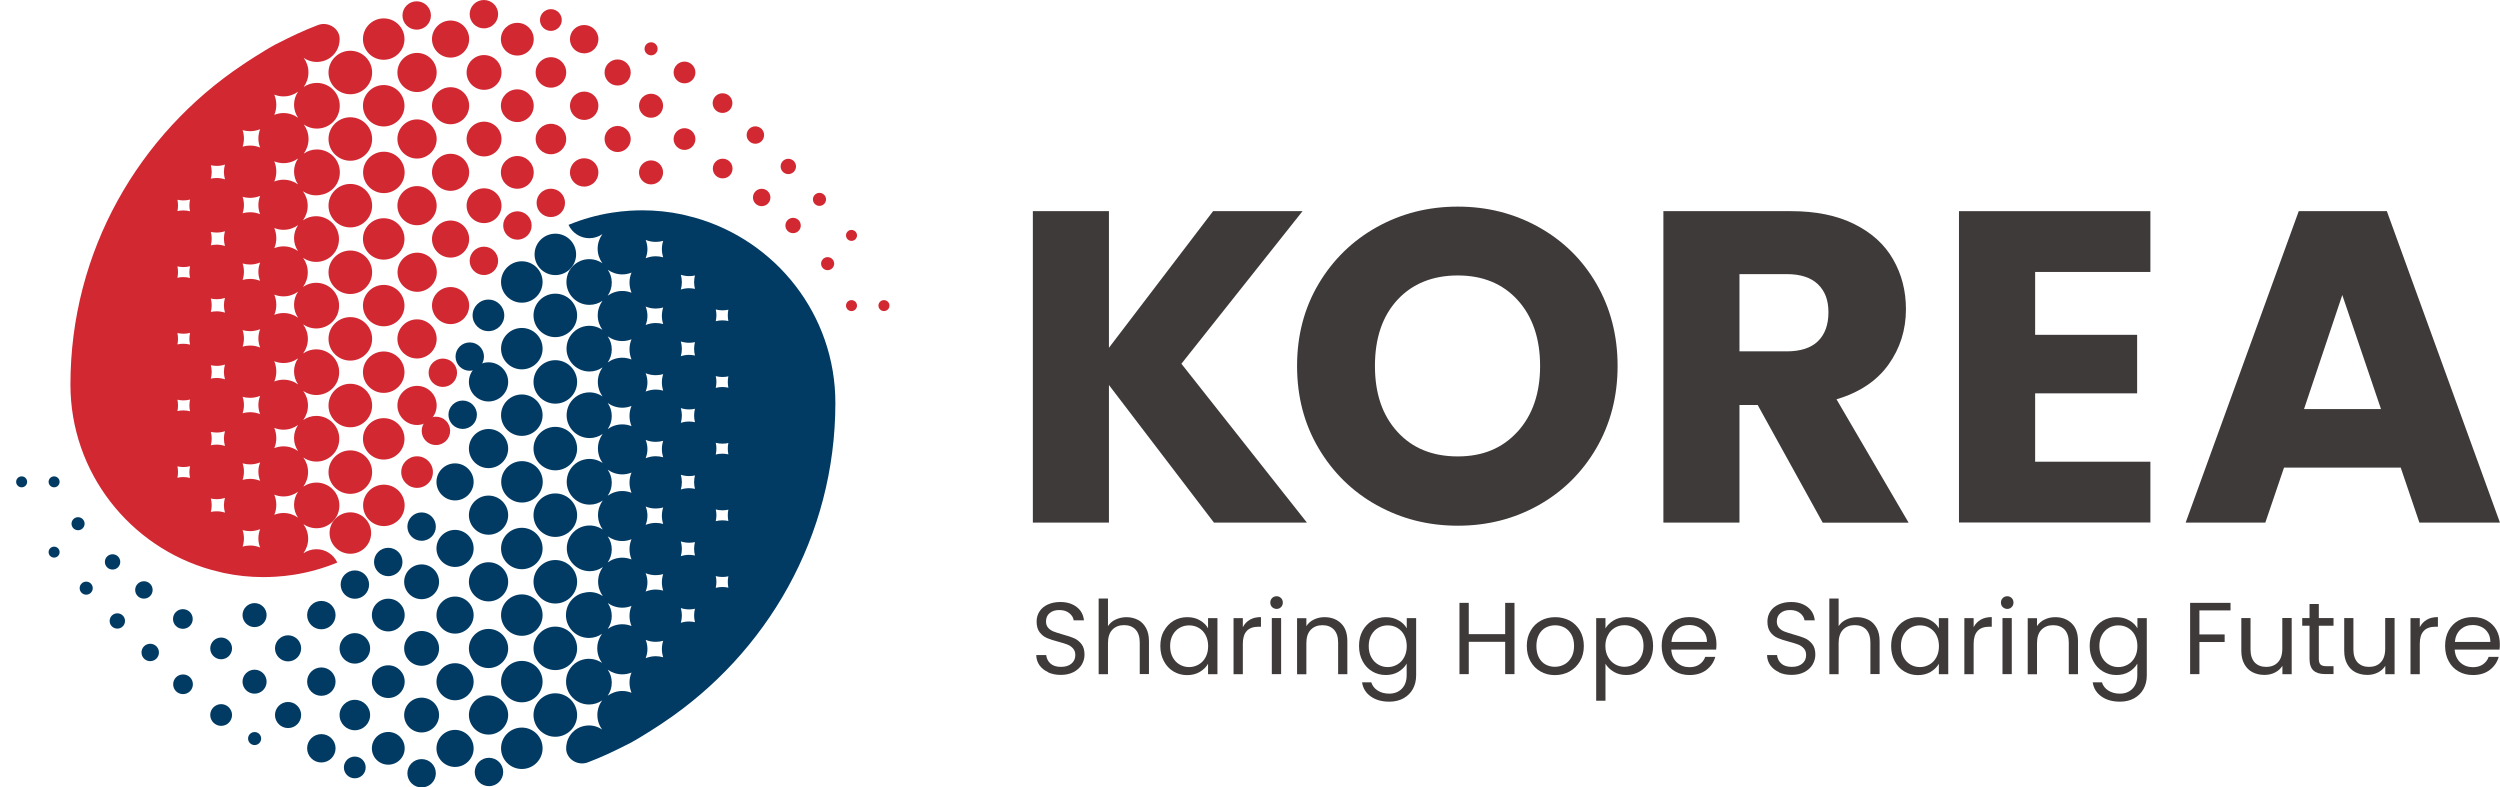 <svg width="127" height="40" viewBox="0 0 127 40" fill="none" xmlns="http://www.w3.org/2000/svg">
<path d="M61.668 26.548L56.334 19.559V26.548H52.469V10.727H56.334V17.667L61.625 10.727H66.169L60.015 18.479L66.391 26.548H61.663H61.668Z" fill="#3E3A39"/>
<path d="M69.948 25.669C68.705 24.977 67.717 24.012 66.985 22.773C66.252 21.534 65.891 20.141 65.891 18.589C65.891 17.038 66.257 15.65 66.985 14.42C67.717 13.191 68.705 12.225 69.948 11.534C71.192 10.842 72.56 10.496 74.054 10.496C75.548 10.496 76.917 10.842 78.16 11.534C79.403 12.225 80.386 13.186 81.1 14.42C81.813 15.655 82.174 17.043 82.174 18.589C82.174 20.136 81.813 21.529 81.09 22.773C80.367 24.012 79.384 24.977 78.15 25.669C76.912 26.361 75.553 26.706 74.059 26.706C72.565 26.706 71.196 26.361 69.953 25.669H69.948ZM77.095 21.927C77.856 21.087 78.237 19.973 78.237 18.589C78.237 17.206 77.856 16.077 77.095 15.242C76.334 14.406 75.317 13.993 74.054 13.993C72.791 13.993 71.751 14.406 70.989 15.232C70.228 16.058 69.847 17.177 69.847 18.589C69.847 20.001 70.228 21.101 70.989 21.937C71.751 22.773 72.772 23.186 74.054 23.186C75.336 23.186 76.334 22.763 77.095 21.923V21.927Z" fill="#3E3A39"/>
<path d="M92.591 26.548L89.29 20.573H88.365V26.548H84.5V10.727H90.991C92.244 10.727 93.309 10.943 94.191 11.38C95.073 11.817 95.733 12.412 96.167 13.171C96.606 13.93 96.822 14.776 96.822 15.707C96.822 16.759 96.524 17.701 95.931 18.527C95.338 19.353 94.456 19.939 93.295 20.285L96.957 26.553H92.591V26.548ZM88.365 17.849H90.76C91.468 17.849 91.998 17.677 92.355 17.331C92.707 16.985 92.885 16.495 92.885 15.866C92.885 15.237 92.707 14.79 92.355 14.444C91.998 14.098 91.468 13.925 90.76 13.925H88.365V17.845V17.849Z" fill="#3E3A39"/>
<path d="M103.385 13.81V17.009H108.566V19.982H103.385V23.455H109.24V26.543H99.516V10.727H109.24V13.815H103.385V13.81Z" fill="#3E3A39"/>
<path d="M121.951 23.753H116.029L115.079 26.548H111.031L116.776 10.727H121.252L126.997 26.548H122.905L121.956 23.753H121.951ZM120.954 20.779L118.988 14.987L117.045 20.779H120.959H120.954Z" fill="#3E3A39"/>
<path d="M53.253 34.151C53.065 34.064 52.915 33.949 52.809 33.8C52.703 33.651 52.645 33.474 52.641 33.277H53.147C53.166 33.445 53.233 33.589 53.359 33.704C53.484 33.819 53.662 33.877 53.898 33.877C54.135 33.877 54.303 33.819 54.433 33.709C54.563 33.598 54.626 33.45 54.626 33.277C54.626 33.137 54.587 33.027 54.51 32.94C54.433 32.854 54.337 32.787 54.226 32.743C54.115 32.7 53.956 32.652 53.764 32.599C53.523 32.537 53.33 32.474 53.185 32.412C53.041 32.35 52.92 32.254 52.814 32.119C52.713 31.985 52.66 31.807 52.66 31.581C52.66 31.384 52.708 31.211 52.809 31.058C52.91 30.904 53.05 30.789 53.233 30.707C53.416 30.625 53.624 30.582 53.86 30.582C54.202 30.582 54.481 30.669 54.698 30.837C54.915 31.005 55.036 31.23 55.065 31.514H54.544C54.525 31.375 54.453 31.255 54.322 31.149C54.192 31.043 54.024 30.99 53.812 30.99C53.614 30.99 53.45 31.038 53.325 31.144C53.2 31.245 53.137 31.389 53.137 31.572C53.137 31.701 53.175 31.812 53.248 31.893C53.32 31.975 53.412 32.037 53.523 32.081C53.633 32.124 53.788 32.172 53.985 32.23C54.226 32.297 54.419 32.359 54.563 32.422C54.708 32.484 54.833 32.585 54.939 32.719C55.045 32.854 55.093 33.032 55.093 33.262C55.093 33.44 55.045 33.603 54.954 33.762C54.862 33.915 54.722 34.045 54.539 34.141C54.356 34.237 54.139 34.285 53.889 34.285C53.638 34.285 53.436 34.242 53.243 34.156L53.253 34.151Z" fill="#3E3A39"/>
<path d="M57.808 31.487C57.981 31.578 58.116 31.718 58.217 31.9C58.318 32.083 58.367 32.308 58.367 32.568V34.244H57.899V32.635C57.899 32.352 57.827 32.135 57.687 31.982C57.542 31.833 57.35 31.756 57.104 31.756C56.858 31.756 56.656 31.833 56.506 31.991C56.357 32.145 56.285 32.376 56.285 32.673V34.249H55.812V30.406H56.285V31.809C56.376 31.665 56.506 31.549 56.675 31.473C56.839 31.396 57.027 31.352 57.229 31.352C57.432 31.352 57.639 31.401 57.812 31.492L57.808 31.487Z" fill="#3E3A39"/>
<path d="M59.133 32.048C59.254 31.827 59.413 31.659 59.62 31.534C59.827 31.414 60.059 31.352 60.309 31.352C60.56 31.352 60.777 31.404 60.96 31.515C61.143 31.625 61.283 31.755 61.369 31.918V31.4H61.846V34.248H61.369V33.719C61.278 33.883 61.133 34.022 60.95 34.133C60.762 34.243 60.55 34.296 60.3 34.296C60.049 34.296 59.818 34.233 59.61 34.108C59.403 33.984 59.244 33.811 59.124 33.585C59.003 33.359 58.945 33.105 58.945 32.816C58.945 32.528 59.003 32.269 59.124 32.053L59.133 32.048ZM61.244 32.259C61.157 32.101 61.042 31.981 60.892 31.894C60.743 31.808 60.584 31.769 60.406 31.769C60.227 31.769 60.068 31.813 59.924 31.894C59.779 31.976 59.658 32.101 59.572 32.259C59.485 32.418 59.442 32.605 59.442 32.821C59.442 33.037 59.485 33.23 59.572 33.388C59.658 33.547 59.774 33.671 59.924 33.758C60.068 33.844 60.232 33.888 60.406 33.888C60.579 33.888 60.743 33.844 60.892 33.758C61.042 33.671 61.157 33.551 61.244 33.388C61.331 33.225 61.374 33.037 61.374 32.826C61.374 32.615 61.331 32.423 61.244 32.264V32.259Z" fill="#3E3A39"/>
<path d="M63.493 31.482C63.647 31.391 63.835 31.348 64.057 31.348V31.838H63.931C63.401 31.838 63.136 32.126 63.136 32.702V34.249H62.664V31.401H63.136V31.862C63.218 31.698 63.339 31.573 63.493 31.482Z" fill="#3E3A39"/>
<path d="M64.623 30.841C64.56 30.779 64.531 30.702 64.531 30.611C64.531 30.52 64.56 30.443 64.623 30.38C64.686 30.318 64.763 30.289 64.854 30.289C64.946 30.289 65.013 30.323 65.076 30.38C65.138 30.443 65.167 30.52 65.167 30.611C65.167 30.702 65.138 30.779 65.076 30.841C65.013 30.904 64.941 30.933 64.854 30.933C64.763 30.933 64.686 30.899 64.623 30.841ZM65.081 31.399V34.247H64.608V31.399H65.081Z" fill="#3E3A39"/>
<path d="M68.122 31.664C68.339 31.87 68.445 32.173 68.445 32.572V34.248H67.977V32.639C67.977 32.355 67.905 32.139 67.765 31.986C67.621 31.837 67.428 31.76 67.182 31.76C66.936 31.76 66.734 31.837 66.585 31.995C66.435 32.149 66.363 32.379 66.363 32.677V34.253H65.891V31.404H66.363V31.808C66.454 31.664 66.585 31.549 66.748 31.472C66.907 31.395 67.086 31.352 67.283 31.352C67.63 31.352 67.91 31.457 68.127 31.669L68.122 31.664Z" fill="#3E3A39"/>
<path d="M71.049 31.515C71.237 31.62 71.371 31.755 71.463 31.918V31.4H71.94V34.305C71.94 34.565 71.887 34.795 71.776 34.997C71.665 35.199 71.506 35.357 71.299 35.473C71.092 35.588 70.851 35.645 70.576 35.645C70.201 35.645 69.887 35.559 69.637 35.381C69.386 35.204 69.237 34.964 69.193 34.661H69.661C69.714 34.834 69.82 34.973 69.984 35.079C70.147 35.184 70.345 35.237 70.572 35.237C70.832 35.237 71.044 35.156 71.208 34.992C71.371 34.829 71.458 34.598 71.458 34.305V33.71C71.367 33.878 71.227 34.013 71.039 34.128C70.856 34.238 70.639 34.291 70.393 34.291C70.147 34.291 69.911 34.229 69.704 34.104C69.497 33.979 69.333 33.806 69.217 33.58C69.097 33.354 69.039 33.1 69.039 32.812C69.039 32.523 69.097 32.264 69.217 32.048C69.338 31.827 69.497 31.659 69.704 31.534C69.911 31.414 70.143 31.352 70.393 31.352C70.644 31.352 70.856 31.404 71.044 31.515H71.049ZM71.333 32.259C71.246 32.101 71.13 31.981 70.981 31.894C70.832 31.808 70.673 31.769 70.494 31.769C70.316 31.769 70.157 31.813 70.013 31.894C69.868 31.976 69.748 32.101 69.661 32.259C69.574 32.418 69.531 32.605 69.531 32.821C69.531 33.037 69.574 33.23 69.661 33.388C69.748 33.547 69.863 33.671 70.013 33.758C70.157 33.844 70.321 33.888 70.494 33.888C70.668 33.888 70.832 33.844 70.981 33.758C71.13 33.671 71.246 33.551 71.333 33.388C71.42 33.225 71.463 33.037 71.463 32.826C71.463 32.615 71.42 32.423 71.333 32.264V32.259Z" fill="#3E3A39"/>
<path d="M76.936 30.625V34.246H76.463V32.604H74.613V34.246H74.141V30.625H74.613V32.215H76.463V30.625H76.936Z" fill="#3E3A39"/>
<path d="M78.256 34.108C78.04 33.988 77.871 33.816 77.746 33.59C77.62 33.369 77.562 33.109 77.562 32.812C77.562 32.514 77.625 32.264 77.755 32.043C77.881 31.817 78.054 31.649 78.276 31.529C78.493 31.409 78.738 31.352 79.008 31.352C79.278 31.352 79.524 31.414 79.746 31.529C79.962 31.649 80.136 31.822 80.266 32.043C80.391 32.264 80.459 32.523 80.459 32.816C80.459 33.109 80.396 33.369 80.261 33.595C80.131 33.816 79.953 33.989 79.731 34.113C79.509 34.233 79.264 34.296 78.989 34.296C78.714 34.296 78.478 34.233 78.261 34.113L78.256 34.108ZM79.461 33.758C79.611 33.676 79.731 33.561 79.823 33.398C79.914 33.239 79.962 33.042 79.962 32.816C79.962 32.591 79.919 32.394 79.828 32.235C79.736 32.077 79.62 31.957 79.476 31.88C79.331 31.803 79.172 31.765 79.003 31.765C78.835 31.765 78.671 31.803 78.526 31.88C78.382 31.957 78.266 32.077 78.179 32.235C78.093 32.394 78.049 32.591 78.049 32.816C78.049 33.042 78.093 33.244 78.174 33.403C78.261 33.561 78.372 33.681 78.517 33.758C78.661 33.835 78.816 33.873 78.984 33.873C79.153 33.873 79.317 33.835 79.466 33.753L79.461 33.758Z" fill="#3E3A39"/>
<path d="M81.973 31.515C82.161 31.404 82.373 31.352 82.623 31.352C82.874 31.352 83.105 31.414 83.312 31.534C83.52 31.654 83.683 31.827 83.799 32.048C83.919 32.269 83.977 32.523 83.977 32.812C83.977 33.1 83.919 33.354 83.799 33.58C83.683 33.806 83.52 33.979 83.312 34.104C83.105 34.229 82.874 34.291 82.623 34.291C82.373 34.291 82.165 34.238 81.982 34.128C81.794 34.017 81.655 33.883 81.558 33.719V35.597H81.086V31.4H81.558V31.923C81.65 31.76 81.794 31.625 81.978 31.515H81.973ZM83.361 32.25C83.274 32.091 83.158 31.971 83.009 31.885C82.859 31.803 82.7 31.76 82.522 31.76C82.344 31.76 82.185 31.803 82.04 31.885C81.891 31.971 81.775 32.091 81.688 32.255C81.597 32.418 81.553 32.6 81.553 32.812C81.553 33.023 81.597 33.215 81.688 33.374C81.775 33.532 81.895 33.657 82.04 33.743C82.189 33.83 82.349 33.873 82.522 33.873C82.695 33.873 82.859 33.83 83.009 33.743C83.158 33.657 83.274 33.537 83.361 33.374C83.447 33.21 83.491 33.023 83.491 32.807C83.491 32.591 83.447 32.403 83.361 32.245V32.25Z" fill="#3E3A39"/>
<path d="M87.185 33H84.901C84.92 33.279 85.016 33.499 85.19 33.658C85.363 33.816 85.58 33.893 85.826 33.893C86.033 33.893 86.202 33.845 86.337 33.749C86.472 33.653 86.573 33.528 86.626 33.37H87.137C87.06 33.644 86.906 33.864 86.679 34.037C86.448 34.21 86.163 34.292 85.826 34.292C85.556 34.292 85.31 34.23 85.098 34.109C84.886 33.989 84.718 33.816 84.597 33.591C84.477 33.365 84.414 33.11 84.414 32.813C84.414 32.515 84.472 32.26 84.592 32.039C84.713 31.818 84.877 31.645 85.089 31.525C85.301 31.405 85.546 31.348 85.826 31.348C86.106 31.348 86.337 31.405 86.544 31.525C86.751 31.645 86.915 31.804 87.026 32.011C87.137 32.217 87.195 32.448 87.195 32.707C87.195 32.798 87.195 32.894 87.18 32.99L87.185 33ZM86.592 32.15C86.515 32.02 86.404 31.919 86.269 31.852C86.135 31.785 85.98 31.751 85.812 31.751C85.571 31.751 85.368 31.828 85.2 31.977C85.031 32.131 84.934 32.342 84.91 32.611H86.713C86.713 32.433 86.674 32.275 86.592 32.145V32.15Z" fill="#3E3A39"/>
<path d="M90.378 34.151C90.19 34.064 90.04 33.949 89.934 33.8C89.828 33.651 89.77 33.474 89.766 33.277H90.272C90.291 33.445 90.358 33.589 90.484 33.704C90.609 33.819 90.787 33.877 91.023 33.877C91.26 33.877 91.428 33.819 91.558 33.709C91.688 33.598 91.751 33.45 91.751 33.277C91.751 33.137 91.713 33.027 91.635 32.94C91.558 32.854 91.462 32.787 91.351 32.743C91.24 32.7 91.081 32.652 90.888 32.599C90.647 32.537 90.455 32.474 90.31 32.412C90.166 32.35 90.045 32.254 89.939 32.119C89.838 31.985 89.785 31.807 89.785 31.581C89.785 31.384 89.833 31.211 89.934 31.058C90.035 30.904 90.175 30.789 90.358 30.707C90.541 30.625 90.749 30.582 90.985 30.582C91.327 30.582 91.606 30.669 91.823 30.837C92.04 31.005 92.161 31.23 92.19 31.514H91.669C91.65 31.375 91.578 31.255 91.448 31.149C91.317 31.043 91.149 30.99 90.937 30.99C90.739 30.99 90.575 31.038 90.45 31.144C90.325 31.245 90.262 31.389 90.262 31.572C90.262 31.701 90.3 31.812 90.373 31.893C90.445 31.975 90.537 32.037 90.647 32.081C90.758 32.124 90.913 32.172 91.11 32.23C91.351 32.297 91.544 32.359 91.688 32.422C91.833 32.484 91.958 32.585 92.064 32.719C92.17 32.854 92.219 33.032 92.219 33.262C92.219 33.44 92.17 33.603 92.079 33.762C91.987 33.915 91.847 34.045 91.664 34.141C91.481 34.237 91.264 34.285 91.014 34.285C90.763 34.285 90.561 34.242 90.368 34.156L90.378 34.151Z" fill="#3E3A39"/>
<path d="M94.925 31.487C95.098 31.578 95.233 31.718 95.334 31.9C95.436 32.083 95.484 32.308 95.484 32.568V34.244H95.016V32.635C95.016 32.352 94.944 32.135 94.804 31.982C94.66 31.833 94.467 31.756 94.221 31.756C93.975 31.756 93.773 31.833 93.624 31.991C93.474 32.145 93.402 32.376 93.402 32.673V34.249H92.93V30.406H93.402V31.809C93.493 31.665 93.624 31.549 93.792 31.473C93.956 31.396 94.144 31.352 94.347 31.352C94.549 31.352 94.756 31.401 94.93 31.492L94.925 31.487Z" fill="#3E3A39"/>
<path d="M96.258 32.048C96.379 31.827 96.538 31.659 96.745 31.534C96.952 31.414 97.183 31.352 97.434 31.352C97.685 31.352 97.902 31.404 98.085 31.515C98.268 31.62 98.408 31.755 98.494 31.918V31.4H98.971V34.248H98.494V33.719C98.403 33.883 98.258 34.022 98.075 34.133C97.887 34.243 97.675 34.296 97.424 34.296C97.174 34.296 96.943 34.233 96.735 34.108C96.528 33.984 96.369 33.811 96.249 33.585C96.128 33.359 96.07 33.105 96.07 32.816C96.07 32.528 96.128 32.269 96.249 32.053L96.258 32.048ZM98.369 32.259C98.282 32.101 98.167 31.981 98.017 31.894C97.868 31.808 97.709 31.769 97.531 31.769C97.352 31.769 97.193 31.813 97.049 31.894C96.904 31.976 96.784 32.101 96.697 32.259C96.61 32.418 96.567 32.605 96.567 32.821C96.567 33.037 96.61 33.23 96.697 33.388C96.784 33.547 96.899 33.671 97.049 33.758C97.193 33.844 97.357 33.888 97.531 33.888C97.704 33.888 97.868 33.844 98.017 33.758C98.167 33.671 98.282 33.551 98.369 33.388C98.456 33.225 98.499 33.037 98.499 32.826C98.499 32.615 98.456 32.423 98.369 32.264V32.259Z" fill="#3E3A39"/>
<path d="M100.618 31.482C100.772 31.391 100.96 31.348 101.182 31.348V31.838H101.056C100.526 31.838 100.261 32.126 100.261 32.702V34.249H99.789V31.401H100.261V31.862C100.343 31.698 100.464 31.573 100.618 31.482Z" fill="#3E3A39"/>
<path d="M101.74 30.841C101.677 30.779 101.648 30.702 101.648 30.611C101.648 30.52 101.677 30.443 101.74 30.38C101.803 30.318 101.88 30.289 101.971 30.289C102.063 30.289 102.13 30.323 102.193 30.38C102.256 30.443 102.285 30.52 102.285 30.611C102.285 30.702 102.256 30.779 102.193 30.841C102.13 30.904 102.058 30.933 101.971 30.933C101.88 30.933 101.803 30.899 101.74 30.841ZM102.198 31.399V34.247H101.726V31.399H102.198Z" fill="#3E3A39"/>
<path d="M105.239 31.664C105.456 31.87 105.562 32.173 105.562 32.572V34.248H105.094V32.639C105.094 32.355 105.022 32.139 104.882 31.986C104.738 31.837 104.545 31.76 104.299 31.76C104.054 31.76 103.851 31.837 103.702 31.995C103.552 32.149 103.48 32.379 103.48 32.677V34.253H103.008V31.404H103.48V31.808C103.572 31.664 103.702 31.549 103.866 31.472C104.025 31.395 104.203 31.352 104.401 31.352C104.747 31.352 105.027 31.457 105.244 31.669L105.239 31.664Z" fill="#3E3A39"/>
<path d="M108.166 31.515C108.354 31.62 108.489 31.755 108.58 31.918V31.4H109.057V34.305C109.057 34.565 109.004 34.795 108.893 34.997C108.783 35.199 108.624 35.357 108.416 35.473C108.209 35.588 107.968 35.645 107.694 35.645C107.318 35.645 107.004 35.559 106.754 35.381C106.503 35.204 106.354 34.964 106.31 34.661H106.778C106.831 34.834 106.937 34.973 107.101 35.079C107.265 35.184 107.462 35.237 107.689 35.237C107.949 35.237 108.161 35.156 108.325 34.992C108.489 34.829 108.575 34.598 108.575 34.305V33.71C108.484 33.878 108.344 34.013 108.156 34.128C107.973 34.238 107.756 34.291 107.51 34.291C107.265 34.291 107.028 34.229 106.821 34.104C106.614 33.979 106.45 33.806 106.335 33.58C106.214 33.354 106.156 33.1 106.156 32.812C106.156 32.523 106.214 32.264 106.335 32.048C106.455 31.827 106.614 31.659 106.821 31.534C107.028 31.414 107.26 31.352 107.51 31.352C107.761 31.352 107.973 31.404 108.161 31.515H108.166ZM108.45 32.259C108.363 32.101 108.248 31.981 108.098 31.894C107.949 31.808 107.79 31.769 107.612 31.769C107.433 31.769 107.274 31.813 107.13 31.894C106.985 31.976 106.865 32.101 106.778 32.259C106.691 32.418 106.648 32.605 106.648 32.821C106.648 33.037 106.691 33.23 106.778 33.388C106.865 33.547 106.98 33.671 107.13 33.758C107.274 33.844 107.438 33.888 107.612 33.888C107.785 33.888 107.949 33.844 108.098 33.758C108.248 33.671 108.363 33.551 108.45 33.388C108.537 33.225 108.58 33.037 108.58 32.826C108.58 32.615 108.537 32.423 108.45 32.264V32.259Z" fill="#3E3A39"/>
<path d="M113.311 30.625V31.009H111.73V32.229H113.012V32.614H111.73V34.246H111.258V30.625H113.311Z" fill="#3E3A39"/>
<path d="M116.418 31.399V34.248H115.946V33.825C115.854 33.969 115.729 34.084 115.565 34.166C115.401 34.248 115.228 34.286 115.03 34.286C114.809 34.286 114.606 34.238 114.433 34.151C114.255 34.06 114.115 33.921 114.014 33.738C113.912 33.556 113.859 33.33 113.859 33.066V31.399H114.327V33.004C114.327 33.282 114.399 33.498 114.539 33.652C114.683 33.801 114.876 33.878 115.122 33.878C115.368 33.878 115.575 33.801 115.72 33.642C115.864 33.489 115.941 33.258 115.941 32.96V31.395H116.413L116.418 31.399Z" fill="#3E3A39"/>
<path d="M117.796 31.788V33.465C117.796 33.604 117.825 33.7 117.883 33.758C117.941 33.815 118.047 33.844 118.192 33.844H118.543V34.243H118.115C117.849 34.243 117.652 34.18 117.522 34.06C117.392 33.94 117.324 33.738 117.324 33.465V31.788H116.953V31.399H117.324V30.684H117.796V31.399H118.543V31.788H117.796Z" fill="#3E3A39"/>
<path d="M121.645 31.399V34.248H121.173V33.825C121.081 33.969 120.956 34.084 120.792 34.166C120.628 34.248 120.455 34.286 120.257 34.286C120.035 34.286 119.833 34.238 119.659 34.151C119.481 34.06 119.341 33.921 119.24 33.738C119.139 33.556 119.086 33.33 119.086 33.066V31.399H119.553V33.004C119.553 33.282 119.626 33.498 119.765 33.652C119.91 33.801 120.103 33.878 120.349 33.878C120.594 33.878 120.802 33.801 120.946 33.642C121.091 33.489 121.168 33.258 121.168 32.96V31.395H121.64L121.645 31.399Z" fill="#3E3A39"/>
<path d="M123.282 31.482C123.436 31.391 123.624 31.348 123.846 31.348V31.838H123.721C123.19 31.838 122.925 32.126 122.925 32.702V34.249H122.453V31.401H122.925V31.862C123.007 31.698 123.128 31.573 123.282 31.482Z" fill="#3E3A39"/>
<path d="M126.982 33H124.698C124.717 33.279 124.813 33.499 124.987 33.658C125.16 33.816 125.377 33.893 125.623 33.893C125.83 33.893 125.999 33.845 126.134 33.749C126.269 33.653 126.37 33.528 126.423 33.37H126.934C126.857 33.644 126.702 33.864 126.476 34.037C126.245 34.21 125.96 34.292 125.623 34.292C125.353 34.292 125.107 34.23 124.895 34.109C124.683 33.989 124.515 33.816 124.394 33.591C124.274 33.365 124.211 33.11 124.211 32.813C124.211 32.515 124.269 32.26 124.389 32.039C124.51 31.818 124.674 31.645 124.886 31.525C125.098 31.405 125.343 31.348 125.623 31.348C125.902 31.348 126.134 31.405 126.341 31.525C126.548 31.645 126.712 31.804 126.823 32.011C126.934 32.217 126.992 32.448 126.992 32.707C126.992 32.798 126.992 32.894 126.977 32.99L126.982 33ZM126.389 32.15C126.312 32.02 126.201 31.919 126.066 31.852C125.931 31.785 125.777 31.751 125.608 31.751C125.368 31.751 125.165 31.828 124.996 31.977C124.828 32.131 124.731 32.342 124.707 32.611H126.51C126.51 32.433 126.471 32.275 126.389 32.145V32.15Z" fill="#3E3A39"/>
<path d="M39.898 11.456C39.898 11.244 40.072 11.066 40.289 11.066C40.506 11.066 40.679 11.239 40.679 11.456C40.679 11.672 40.506 11.845 40.289 11.845C40.072 11.845 39.898 11.672 39.898 11.456Z" fill="#D12832"/>
<path d="M22.89 14.582C22.369 14.582 21.945 15.005 21.945 15.523C21.945 16.042 22.369 16.465 22.89 16.465C23.41 16.465 23.834 16.042 23.834 15.523C23.834 15.005 23.41 14.582 22.89 14.582Z" fill="#D12832"/>
<path d="M21.185 19.602C20.636 19.602 20.188 20.048 20.188 20.596C20.188 21.143 20.636 21.59 21.185 21.59C21.734 21.59 22.183 21.143 22.183 20.596C22.183 20.048 21.734 19.602 21.185 19.602Z" fill="#D12832"/>
<path d="M21.185 16.223C20.636 16.223 20.188 16.669 20.188 17.217C20.188 17.764 20.636 18.211 21.185 18.211C21.734 18.211 22.183 17.764 22.183 17.217C22.183 16.669 21.734 16.223 21.185 16.223Z" fill="#D12832"/>
<path d="M22.19 13.83C22.19 13.283 21.742 12.836 21.193 12.836C20.643 12.836 20.195 13.283 20.195 13.83C20.195 14.378 20.643 14.824 21.193 14.824C21.742 14.824 22.19 14.378 22.19 13.83Z" fill="#D12832"/>
<path d="M18.445 25.673C18.445 26.254 18.918 26.725 19.501 26.725C20.084 26.725 20.556 26.254 20.556 25.673C20.556 25.092 20.084 24.621 19.501 24.621C18.918 24.621 18.445 25.092 18.445 25.673Z" fill="#D12832"/>
<path d="M19.493 21.242C18.91 21.242 18.438 21.713 18.438 22.294C18.438 22.875 18.91 23.346 19.493 23.346C20.076 23.346 20.548 22.875 20.548 22.294C20.548 21.713 20.076 21.242 19.493 21.242Z" fill="#D12832"/>
<path d="M19.493 19.959C20.076 19.959 20.548 19.488 20.548 18.907C20.548 18.326 20.076 17.855 19.493 17.855C18.91 17.855 18.438 18.326 18.438 18.907C18.438 19.488 18.91 19.959 19.493 19.959Z" fill="#D12832"/>
<path d="M20.548 15.524C20.548 14.943 20.076 14.473 19.493 14.473C18.91 14.473 18.438 14.943 18.438 15.524C18.438 16.106 18.91 16.576 19.493 16.576C20.076 16.576 20.548 16.106 20.548 15.524Z" fill="#D12832"/>
<path d="M19.493 13.19C20.076 13.19 20.548 12.719 20.548 12.138C20.548 11.557 20.076 11.086 19.493 11.086C18.91 11.086 18.438 11.557 18.438 12.138C18.438 12.719 18.91 13.19 19.493 13.19Z" fill="#D12832"/>
<path d="M18.904 23.984C18.904 23.374 18.408 22.879 17.796 22.879C17.184 22.879 16.688 23.374 16.688 23.984C16.688 24.594 17.184 25.088 17.796 25.088C18.408 25.088 18.904 24.594 18.904 23.984Z" fill="#D12832"/>
<path d="M18.904 20.601C18.904 19.991 18.408 19.496 17.796 19.496C17.184 19.496 16.688 19.991 16.688 20.601C16.688 21.211 17.184 21.706 17.796 21.706C18.408 21.706 18.904 21.211 18.904 20.601Z" fill="#D12832"/>
<path d="M18.904 17.214C18.904 16.604 18.408 16.109 17.796 16.109C17.184 16.109 16.688 16.604 16.688 17.214C16.688 17.824 17.184 18.319 17.796 18.319C18.408 18.319 18.904 17.824 18.904 17.214Z" fill="#D12832"/>
<path d="M18.904 13.831C18.904 13.221 18.408 12.727 17.796 12.727C17.184 12.727 16.688 13.221 16.688 13.831C16.688 14.441 17.184 14.936 17.796 14.936C18.408 14.936 18.904 14.441 18.904 13.831Z" fill="#D12832"/>
<path d="M18.904 10.448C18.904 9.838 18.408 9.344 17.796 9.344C17.184 9.344 16.688 9.838 16.688 10.448C16.688 11.058 17.184 11.553 17.796 11.553C18.408 11.553 18.904 11.058 18.904 10.448Z" fill="#D12832"/>
<path d="M22.89 11.203C22.369 11.203 21.945 11.626 21.945 12.145C21.945 12.663 22.369 13.086 22.89 13.086C23.41 13.086 23.834 12.663 23.834 12.145C23.834 11.626 23.41 11.203 22.89 11.203Z" fill="#D12832"/>
<path d="M21.185 9.453C20.636 9.453 20.188 9.9 20.188 10.447C20.188 10.995 20.636 11.442 21.185 11.442C21.734 11.442 22.183 10.995 22.183 10.447C22.183 9.9 21.734 9.453 21.185 9.453Z" fill="#D12832"/>
<path d="M18.445 8.759C18.445 9.34 18.918 9.811 19.501 9.811C20.084 9.811 20.556 9.34 20.556 8.759C20.556 8.178 20.084 7.707 19.501 7.707C18.918 7.707 18.445 8.178 18.445 8.759Z" fill="#D12832"/>
<path d="M18.904 7.062C18.904 6.452 18.408 5.957 17.796 5.957C17.184 5.957 16.688 6.452 16.688 7.062C16.688 7.672 17.184 8.166 17.796 8.166C18.408 8.166 18.904 7.672 18.904 7.062Z" fill="#D12832"/>
<path d="M24.59 11.334C25.079 11.334 25.477 10.938 25.477 10.45C25.477 9.962 25.079 9.566 24.59 9.566C24.1 9.566 23.703 9.962 23.703 10.45C23.703 10.938 24.1 11.334 24.59 11.334Z" fill="#D12832"/>
<path d="M22.89 9.695C23.41 9.695 23.834 9.273 23.834 8.754C23.834 8.235 23.41 7.812 22.89 7.812C22.369 7.812 21.945 8.235 21.945 8.754C21.945 9.273 22.369 9.695 22.89 9.695Z" fill="#D12832"/>
<path d="M21.185 6.066C20.636 6.066 20.188 6.513 20.188 7.061C20.188 7.608 20.636 8.055 21.185 8.055C21.734 8.055 22.183 7.608 22.183 7.061C22.183 6.513 21.734 6.066 21.185 6.066Z" fill="#D12832"/>
<path d="M19.493 4.32C18.91 4.32 18.438 4.791 18.438 5.372C18.438 5.953 18.91 6.424 19.493 6.424C20.076 6.424 20.548 5.953 20.548 5.372C20.548 4.791 20.076 4.32 19.493 4.32Z" fill="#D12832"/>
<path d="M18.904 3.683C18.904 3.073 18.408 2.578 17.796 2.578C17.184 2.578 16.688 3.073 16.688 3.683C16.688 4.293 17.184 4.788 17.796 4.788C18.408 4.788 18.904 4.293 18.904 3.683Z" fill="#D12832"/>
<path d="M26.279 7.926C25.821 7.926 25.445 8.296 25.445 8.757C25.445 9.218 25.816 9.588 26.279 9.588C26.742 9.588 27.113 9.218 27.113 8.757C27.113 8.296 26.742 7.926 26.279 7.926Z" fill="#D12832"/>
<path d="M24.59 7.947C25.079 7.947 25.477 7.552 25.477 7.063C25.477 6.575 25.079 6.18 24.59 6.18C24.1 6.18 23.703 6.575 23.703 7.063C23.703 7.552 24.1 7.947 24.59 7.947Z" fill="#D12832"/>
<path d="M22.89 6.312C23.41 6.312 23.834 5.89 23.834 5.371C23.834 4.852 23.41 4.43 22.89 4.43C22.369 4.43 21.945 4.852 21.945 5.371C21.945 5.89 22.369 6.312 22.89 6.312Z" fill="#D12832"/>
<path d="M20.188 3.682C20.188 4.229 20.636 4.676 21.185 4.676C21.734 4.676 22.183 4.229 22.183 3.682C22.183 3.134 21.734 2.688 21.185 2.688C20.636 2.688 20.188 3.134 20.188 3.682Z" fill="#D12832"/>
<path d="M19.493 3.037C20.076 3.037 20.548 2.567 20.548 1.985C20.548 1.404 20.076 0.934 19.493 0.934C18.91 0.934 18.438 1.404 18.438 1.985C18.438 2.567 18.91 3.037 19.493 3.037Z" fill="#D12832"/>
<path d="M29.676 8.039C29.276 8.039 28.953 8.361 28.953 8.76C28.953 9.158 29.276 9.48 29.676 9.48C30.076 9.48 30.399 9.158 30.399 8.76C30.399 8.361 30.076 8.039 29.676 8.039Z" fill="#D12832"/>
<path d="M27.987 6.289C27.558 6.289 27.211 6.635 27.211 7.062C27.211 7.49 27.558 7.836 27.987 7.836C28.416 7.836 28.763 7.49 28.763 7.062C28.763 6.635 28.416 6.289 27.987 6.289Z" fill="#D12832"/>
<path d="M26.279 6.201C26.739 6.201 27.113 5.829 27.113 5.37C27.113 4.911 26.739 4.539 26.279 4.539C25.819 4.539 25.445 4.911 25.445 5.37C25.445 5.829 25.819 6.201 26.279 6.201Z" fill="#D12832"/>
<path d="M24.59 4.564C25.079 4.564 25.477 4.169 25.477 3.681C25.477 3.193 25.079 2.797 24.59 2.797C24.1 2.797 23.703 3.193 23.703 3.681C23.703 4.169 24.1 4.564 24.59 4.564Z" fill="#D12832"/>
<path d="M22.89 2.926C23.41 2.926 23.834 2.503 23.834 1.984C23.834 1.466 23.41 1.043 22.89 1.043C22.369 1.043 21.945 1.466 21.945 1.984C21.945 2.503 22.369 2.926 22.89 2.926Z" fill="#D12832"/>
<path d="M33.073 8.148C32.736 8.148 32.461 8.422 32.461 8.758C32.461 9.095 32.736 9.368 33.073 9.368C33.41 9.368 33.685 9.095 33.685 8.758C33.685 8.422 33.41 8.148 33.073 8.148Z" fill="#D12832"/>
<path d="M31.376 6.398C31.01 6.398 30.711 6.696 30.711 7.061C30.711 7.426 31.01 7.724 31.376 7.724C31.742 7.724 32.041 7.426 32.041 7.061C32.041 6.696 31.742 6.398 31.376 6.398Z" fill="#D12832"/>
<path d="M29.676 4.652C29.276 4.652 28.953 4.974 28.953 5.373C28.953 5.771 29.276 6.093 29.676 6.093C30.076 6.093 30.399 5.771 30.399 5.373C30.399 4.974 30.076 4.652 29.676 4.652Z" fill="#D12832"/>
<path d="M27.987 2.906C27.558 2.906 27.211 3.252 27.211 3.68C27.211 4.107 27.558 4.453 27.987 4.453C28.416 4.453 28.763 4.107 28.763 3.68C28.763 3.252 28.416 2.906 27.987 2.906Z" fill="#D12832"/>
<path d="M26.279 1.16C25.821 1.16 25.445 1.53 25.445 1.991C25.445 2.452 25.816 2.822 26.279 2.822C26.742 2.822 27.113 2.452 27.113 1.991C27.113 1.53 26.742 1.16 26.279 1.16Z" fill="#D12832"/>
<path d="M43.256 15.246C43.102 15.246 42.977 15.371 42.977 15.525C42.977 15.678 43.102 15.803 43.256 15.803C43.41 15.803 43.536 15.678 43.536 15.525C43.536 15.371 43.41 15.246 43.256 15.246Z" fill="#D12832"/>
<path d="M42.044 13.062C41.86 13.062 41.711 13.211 41.711 13.394C41.711 13.576 41.86 13.725 42.044 13.725C42.227 13.725 42.376 13.576 42.376 13.394C42.376 13.211 42.227 13.062 42.044 13.062Z" fill="#D12832"/>
<path d="M38.693 10.474C38.938 10.474 39.137 10.276 39.137 10.032C39.137 9.788 38.938 9.59 38.693 9.59C38.449 9.59 38.25 9.788 38.25 10.032C38.25 10.276 38.449 10.474 38.693 10.474Z" fill="#D12832"/>
<path d="M36.712 8.062C36.437 8.062 36.211 8.283 36.211 8.562C36.211 8.841 36.433 9.062 36.712 9.062C36.992 9.062 37.213 8.841 37.213 8.562C37.213 8.283 36.992 8.062 36.712 8.062Z" fill="#D12832"/>
<path d="M34.773 6.512C34.465 6.512 34.219 6.761 34.219 7.064C34.219 7.367 34.469 7.616 34.773 7.616C35.077 7.616 35.327 7.367 35.327 7.064C35.327 6.761 35.077 6.512 34.773 6.512Z" fill="#D12832"/>
<path d="M33.073 4.762C32.736 4.762 32.461 5.035 32.461 5.372C32.461 5.708 32.736 5.982 33.073 5.982C33.41 5.982 33.685 5.708 33.685 5.372C33.685 5.035 33.41 4.762 33.073 4.762Z" fill="#D12832"/>
<path d="M31.376 4.345C31.743 4.345 32.041 4.048 32.041 3.682C32.041 3.316 31.743 3.02 31.376 3.02C31.009 3.02 30.711 3.316 30.711 3.682C30.711 4.048 31.009 4.345 31.376 4.345Z" fill="#D12832"/>
<path d="M29.676 1.27C29.276 1.27 28.953 1.591 28.953 1.99C28.953 2.389 29.276 2.71 29.676 2.71C30.076 2.71 30.399 2.389 30.399 1.99C30.399 1.591 30.076 1.27 29.676 1.27Z" fill="#D12832"/>
<path d="M43.256 11.68C43.102 11.68 42.977 11.805 42.977 11.958C42.977 12.112 43.102 12.237 43.256 12.237C43.41 12.237 43.536 12.112 43.536 11.958C43.536 11.805 43.41 11.68 43.256 11.68Z" fill="#D12832"/>
<path d="M41.629 9.797C41.446 9.797 41.297 9.946 41.297 10.128C41.297 10.311 41.446 10.46 41.629 10.46C41.812 10.46 41.962 10.311 41.962 10.128C41.962 9.946 41.812 9.797 41.629 9.797Z" fill="#D12832"/>
<path d="M40.047 8.845C40.262 8.845 40.437 8.67 40.437 8.455C40.437 8.241 40.262 8.066 40.047 8.066C39.831 8.066 39.656 8.241 39.656 8.455C39.656 8.67 39.831 8.845 40.047 8.845Z" fill="#D12832"/>
<path d="M38.373 6.418C38.127 6.418 37.93 6.615 37.93 6.86C37.93 7.105 38.127 7.302 38.373 7.302C38.619 7.302 38.816 7.105 38.816 6.86C38.816 6.615 38.619 6.418 38.373 6.418Z" fill="#D12832"/>
<path d="M36.704 4.738C36.43 4.738 36.203 4.959 36.203 5.238C36.203 5.516 36.425 5.737 36.704 5.737C36.984 5.737 37.206 5.516 37.206 5.238C37.206 4.959 36.984 4.738 36.704 4.738Z" fill="#D12832"/>
<path d="M34.773 3.129C34.465 3.129 34.219 3.379 34.219 3.681C34.219 3.984 34.469 4.234 34.773 4.234C35.077 4.234 35.327 3.984 35.327 3.681C35.327 3.379 35.077 3.129 34.773 3.129Z" fill="#D12832"/>
<path d="M44.904 15.246C44.75 15.246 44.625 15.371 44.625 15.525C44.625 15.678 44.75 15.803 44.904 15.803C45.059 15.803 45.184 15.678 45.184 15.525C45.184 15.371 45.059 15.246 44.904 15.246Z" fill="#D12832"/>
<path d="M21.891 0.787C21.891 1.186 21.568 1.507 21.168 1.507C20.768 1.507 20.445 1.186 20.445 0.787C20.445 0.388 20.768 0.066 21.168 0.066C21.568 0.066 21.891 0.388 21.891 0.787Z" fill="#D12832"/>
<path d="M18.853 27.079C18.853 27.66 18.381 28.131 17.798 28.131C17.215 28.131 16.742 27.66 16.742 27.079C16.742 26.498 17.215 26.027 17.798 26.027C18.381 26.027 18.853 26.498 18.853 27.079Z" fill="#D12832"/>
<path d="M25.305 0.72C25.305 1.119 24.982 1.441 24.582 1.441C24.182 1.441 23.859 1.119 23.859 0.72C23.859 0.322 24.182 0 24.582 0C24.982 0 25.305 0.322 25.305 0.72Z" fill="#D12832"/>
<path d="M25.305 13.252C25.305 13.65 24.982 13.972 24.582 13.972C24.182 13.972 23.859 13.65 23.859 13.252C23.859 12.853 24.182 12.531 24.582 12.531C24.982 12.531 25.305 12.853 25.305 13.252Z" fill="#D12832"/>
<path d="M26.285 12.175C26.685 12.175 27.008 11.853 27.008 11.455C27.008 11.057 26.685 10.734 26.285 10.734C25.886 10.734 25.562 11.057 25.562 11.455C25.562 11.853 25.886 12.175 26.285 12.175Z" fill="#D12832"/>
<path d="M28.703 10.306C28.703 10.705 28.381 11.027 27.981 11.027C27.581 11.027 27.258 10.705 27.258 10.306C27.258 9.908 27.581 9.586 27.981 9.586C28.381 9.586 28.703 9.908 28.703 10.306Z" fill="#D12832"/>
<path d="M27.984 1.57C28.29 1.57 28.538 1.322 28.538 1.017C28.538 0.712 28.29 0.465 27.984 0.465C27.678 0.465 27.43 0.712 27.43 1.017C27.43 1.322 27.678 1.57 27.984 1.57Z" fill="#D12832"/>
<path d="M33.407 2.48C33.407 2.662 33.258 2.811 33.075 2.811C32.892 2.811 32.742 2.662 32.742 2.48C32.742 2.297 32.892 2.148 33.075 2.148C33.258 2.148 33.407 2.297 33.407 2.48Z" fill="#D12832"/>
<path d="M22.868 21.888C22.868 22.287 22.545 22.609 22.145 22.609C21.745 22.609 21.422 22.287 21.422 21.888C21.422 21.49 21.745 21.168 22.145 21.168C22.545 21.168 22.868 21.49 22.868 21.888Z" fill="#D12832"/>
<path d="M21.773 18.935C21.773 18.537 22.096 18.215 22.496 18.215C22.896 18.215 23.219 18.537 23.219 18.935C23.219 19.334 22.896 19.656 22.496 19.656C22.096 19.656 21.773 19.334 21.773 18.935Z" fill="#D12832"/>
<path d="M21.188 24.784C21.632 24.784 21.992 24.425 21.992 23.982C21.992 23.539 21.632 23.18 21.188 23.18C20.743 23.18 20.383 23.539 20.383 23.982C20.383 24.425 20.743 24.784 21.188 24.784Z" fill="#D12832"/>
<path d="M16.411 9.874C16.806 9.773 17.125 9.451 17.226 9.057C17.423 8.284 16.845 7.592 16.098 7.592C15.852 7.592 15.621 7.669 15.433 7.804C15.582 7.592 15.674 7.343 15.674 7.064C15.674 6.785 15.582 6.531 15.433 6.324C15.698 6.507 16.045 6.588 16.407 6.492C16.802 6.392 17.12 6.07 17.221 5.676C17.419 4.903 16.835 4.211 16.093 4.211C15.847 4.211 15.616 4.288 15.428 4.417C15.578 4.211 15.669 3.956 15.669 3.678C15.669 3.399 15.578 3.145 15.428 2.938C15.693 3.125 16.04 3.202 16.407 3.106C16.792 3.005 17.105 2.693 17.211 2.309C17.24 2.194 17.255 2.083 17.255 1.973C17.25 1.435 16.662 1.079 16.156 1.271C15.804 1.406 15.457 1.55 15.115 1.709C14.966 1.776 14.305 2.093 13.997 2.256C13.428 2.559 12.344 3.27 12.32 3.294C7.062 6.805 3.578 12.751 3.578 19.533C3.578 24.014 6.604 27.789 10.73 28.947C10.937 29.004 11.149 29.057 11.361 29.105C12.016 29.245 12.696 29.317 13.39 29.317C13.592 29.317 13.794 29.307 13.997 29.297C14.31 29.278 14.623 29.245 14.927 29.197C15.698 29.076 16.435 28.865 17.134 28.577C16.951 28.178 16.546 27.9 16.079 27.9C15.833 27.9 15.602 27.977 15.414 28.106C15.563 27.895 15.655 27.645 15.655 27.367C15.655 27.088 15.563 26.833 15.414 26.627C15.679 26.809 16.026 26.891 16.387 26.795C16.777 26.689 17.1 26.372 17.202 25.979C17.399 25.205 16.816 24.514 16.074 24.514C15.828 24.514 15.597 24.59 15.409 24.72C15.558 24.509 15.65 24.259 15.65 23.98C15.65 23.702 15.558 23.447 15.409 23.241C15.674 23.423 16.021 23.505 16.382 23.409C16.773 23.303 17.096 22.986 17.197 22.592C17.394 21.819 16.811 21.127 16.069 21.127C15.823 21.127 15.592 21.204 15.404 21.339C15.553 21.127 15.645 20.878 15.645 20.599C15.645 20.32 15.553 20.066 15.404 19.859C15.669 20.042 16.016 20.123 16.378 20.027C16.773 19.922 17.091 19.605 17.192 19.211C17.39 18.438 16.806 17.746 16.064 17.746C15.819 17.746 15.587 17.823 15.399 17.957C15.549 17.746 15.64 17.496 15.64 17.218C15.64 16.939 15.549 16.684 15.399 16.478C15.664 16.66 16.006 16.742 16.373 16.646C16.768 16.545 17.086 16.223 17.187 15.83C17.385 15.056 16.806 14.365 16.059 14.365C15.814 14.365 15.582 14.441 15.395 14.576C15.544 14.365 15.635 14.115 15.635 13.836C15.635 13.558 15.544 13.303 15.395 13.097C15.659 13.279 16.006 13.361 16.368 13.265C16.763 13.159 17.081 12.842 17.182 12.448C17.38 11.675 16.797 10.983 16.055 10.983C15.809 10.983 15.578 11.06 15.39 11.195C15.539 10.983 15.631 10.733 15.631 10.455C15.631 10.176 15.539 9.922 15.39 9.715C15.655 9.898 15.997 9.979 16.363 9.883L16.411 9.874ZM9.655 24.278C9.544 24.249 9.428 24.235 9.313 24.235C9.212 24.235 9.11 24.245 9.014 24.269C9.033 24.177 9.043 24.081 9.043 23.98C9.043 23.88 9.033 23.788 9.014 23.692C9.11 23.711 9.212 23.726 9.313 23.726C9.433 23.726 9.549 23.711 9.655 23.683C9.636 23.779 9.621 23.88 9.621 23.98C9.621 24.081 9.631 24.182 9.655 24.278ZM9.655 20.892C9.544 20.863 9.428 20.849 9.313 20.849C9.212 20.849 9.11 20.858 9.014 20.882C9.033 20.791 9.043 20.695 9.043 20.594C9.043 20.493 9.033 20.402 9.014 20.306C9.11 20.325 9.212 20.34 9.313 20.34C9.433 20.34 9.549 20.325 9.655 20.296C9.636 20.392 9.621 20.493 9.621 20.594C9.621 20.695 9.631 20.796 9.655 20.892ZM9.655 17.506C9.544 17.477 9.428 17.463 9.313 17.463C9.212 17.463 9.11 17.472 9.014 17.496C9.033 17.405 9.043 17.309 9.043 17.208C9.043 17.107 9.033 17.016 9.014 16.92C9.11 16.939 9.212 16.953 9.313 16.953C9.433 16.953 9.549 16.939 9.655 16.91C9.636 17.006 9.621 17.107 9.621 17.208C9.621 17.309 9.631 17.41 9.655 17.506ZM9.655 14.12C9.544 14.091 9.428 14.076 9.313 14.076C9.212 14.076 9.11 14.086 9.014 14.11C9.033 14.019 9.043 13.923 9.043 13.822C9.043 13.721 9.033 13.63 9.014 13.534C9.11 13.553 9.212 13.567 9.313 13.567C9.433 13.567 9.549 13.553 9.655 13.524C9.636 13.62 9.621 13.721 9.621 13.822C9.621 13.923 9.631 14.024 9.655 14.12ZM9.655 10.733C9.544 10.705 9.428 10.69 9.313 10.69C9.212 10.69 9.11 10.7 9.014 10.724C9.033 10.633 9.043 10.537 9.043 10.436C9.043 10.335 9.033 10.244 9.014 10.148C9.11 10.167 9.212 10.181 9.313 10.181C9.433 10.181 9.549 10.167 9.655 10.138C9.636 10.234 9.621 10.335 9.621 10.436C9.621 10.537 9.631 10.637 9.655 10.733ZM11.428 26.041C11.293 25.998 11.154 25.974 11.009 25.974C10.908 25.974 10.807 25.983 10.71 26.007C10.739 25.897 10.754 25.782 10.754 25.666C10.754 25.551 10.739 25.431 10.71 25.325C10.807 25.345 10.908 25.359 11.009 25.359C11.159 25.359 11.298 25.335 11.428 25.292C11.395 25.412 11.375 25.537 11.375 25.666C11.375 25.796 11.395 25.921 11.428 26.041ZM11.428 22.655C11.293 22.611 11.154 22.587 11.009 22.587C10.908 22.587 10.807 22.597 10.71 22.621C10.739 22.511 10.754 22.395 10.754 22.28C10.754 22.165 10.739 22.045 10.71 21.939C10.807 21.958 10.908 21.973 11.009 21.973C11.159 21.973 11.298 21.949 11.428 21.905C11.395 22.026 11.375 22.15 11.375 22.28C11.375 22.41 11.395 22.535 11.428 22.655ZM11.428 19.269C11.293 19.225 11.154 19.201 11.009 19.201C10.908 19.201 10.807 19.211 10.71 19.235C10.739 19.125 10.754 19.009 10.754 18.894C10.754 18.779 10.739 18.659 10.71 18.553C10.807 18.572 10.908 18.587 11.009 18.587C11.159 18.587 11.298 18.562 11.428 18.519C11.395 18.639 11.375 18.764 11.375 18.894C11.375 19.024 11.395 19.148 11.428 19.269ZM11.428 15.882C11.293 15.839 11.154 15.815 11.009 15.815C10.908 15.815 10.807 15.825 10.71 15.849C10.739 15.738 10.754 15.623 10.754 15.508C10.754 15.393 10.739 15.272 10.71 15.167C10.807 15.186 10.908 15.2 11.009 15.2C11.159 15.2 11.298 15.176 11.428 15.133C11.395 15.253 11.375 15.378 11.375 15.508C11.375 15.637 11.395 15.762 11.428 15.882ZM11.428 12.496C11.293 12.453 11.154 12.429 11.009 12.429C10.908 12.429 10.807 12.439 10.71 12.463C10.739 12.352 10.754 12.237 10.754 12.122C10.754 12.006 10.739 11.891 10.71 11.781C10.807 11.8 10.908 11.814 11.009 11.814C11.159 11.814 11.298 11.79 11.428 11.747C11.395 11.867 11.375 11.992 11.375 12.122C11.375 12.251 11.395 12.376 11.428 12.496ZM11.428 9.11C11.293 9.067 11.154 9.043 11.009 9.043C10.908 9.043 10.807 9.052 10.71 9.076C10.739 8.966 10.754 8.851 10.754 8.735C10.754 8.62 10.739 8.505 10.71 8.394C10.807 8.414 10.908 8.428 11.009 8.428C11.159 8.428 11.298 8.404 11.428 8.361C11.395 8.481 11.375 8.606 11.375 8.735C11.375 8.865 11.395 8.99 11.428 9.11ZM13.216 27.813C13.057 27.746 12.884 27.712 12.701 27.712C12.57 27.712 12.445 27.732 12.325 27.765C12.368 27.631 12.392 27.491 12.392 27.347C12.392 27.203 12.368 27.059 12.325 26.93C12.445 26.963 12.57 26.982 12.701 26.982C12.884 26.982 13.057 26.944 13.216 26.881C13.158 27.026 13.125 27.184 13.125 27.352C13.125 27.52 13.158 27.674 13.216 27.818V27.813ZM13.216 24.427C13.057 24.36 12.884 24.326 12.701 24.326C12.57 24.326 12.445 24.345 12.325 24.379C12.368 24.245 12.392 24.105 12.392 23.956C12.392 23.808 12.368 23.668 12.325 23.538C12.445 23.572 12.57 23.591 12.701 23.591C12.884 23.591 13.057 23.553 13.216 23.491C13.158 23.635 13.125 23.793 13.125 23.956C13.125 24.12 13.158 24.278 13.216 24.427ZM13.216 21.041C13.057 20.974 12.884 20.94 12.701 20.94C12.57 20.94 12.445 20.959 12.325 20.993C12.368 20.858 12.392 20.719 12.392 20.575C12.392 20.431 12.368 20.287 12.325 20.157C12.445 20.191 12.57 20.21 12.701 20.21C12.884 20.21 13.057 20.172 13.216 20.109C13.158 20.253 13.125 20.412 13.125 20.575C13.125 20.738 13.158 20.897 13.216 21.046V21.041ZM13.216 17.655C13.057 17.587 12.884 17.554 12.701 17.554C12.57 17.554 12.445 17.573 12.325 17.607C12.368 17.472 12.392 17.333 12.392 17.189C12.392 17.045 12.368 16.901 12.325 16.771C12.445 16.805 12.57 16.824 12.701 16.824C12.884 16.824 13.057 16.785 13.216 16.723C13.158 16.867 13.125 17.026 13.125 17.189C13.125 17.352 13.158 17.511 13.216 17.655ZM13.216 14.269C13.057 14.201 12.884 14.168 12.701 14.168C12.57 14.168 12.445 14.187 12.325 14.221C12.368 14.086 12.392 13.947 12.392 13.803C12.392 13.659 12.368 13.514 12.325 13.385C12.445 13.418 12.57 13.438 12.701 13.438C12.884 13.438 13.057 13.399 13.216 13.337C13.158 13.481 13.125 13.639 13.125 13.807C13.125 13.976 13.158 14.129 13.216 14.273V14.269ZM13.216 10.882C13.057 10.815 12.884 10.782 12.701 10.782C12.57 10.782 12.445 10.801 12.325 10.834C12.368 10.7 12.392 10.561 12.392 10.416C12.392 10.272 12.368 10.128 12.325 9.999C12.445 10.032 12.57 10.052 12.701 10.052C12.884 10.052 13.057 10.013 13.216 9.951C13.158 10.095 13.125 10.253 13.125 10.421C13.125 10.589 13.158 10.743 13.216 10.887V10.882ZM13.216 7.496C13.057 7.429 12.884 7.395 12.701 7.395C12.57 7.395 12.445 7.415 12.325 7.448C12.368 7.314 12.392 7.174 12.392 7.03C12.392 6.886 12.368 6.742 12.325 6.612C12.445 6.646 12.57 6.665 12.701 6.665C12.884 6.665 13.057 6.627 13.216 6.564C13.158 6.709 13.125 6.867 13.125 7.035C13.125 7.203 13.158 7.357 13.216 7.501V7.496ZM15.144 26.3C14.937 26.151 14.681 26.06 14.402 26.06C14.238 26.06 14.079 26.094 13.934 26.151C14.002 25.993 14.036 25.82 14.036 25.642C14.036 25.465 13.997 25.287 13.934 25.128C14.079 25.186 14.238 25.22 14.402 25.22C14.681 25.22 14.937 25.128 15.144 24.979C15.014 25.167 14.937 25.392 14.937 25.642C14.937 25.892 15.014 26.118 15.144 26.305V26.3ZM15.144 22.914C14.937 22.765 14.681 22.674 14.402 22.674C14.238 22.674 14.079 22.708 13.934 22.765C14.002 22.607 14.036 22.434 14.036 22.251C14.036 22.069 13.997 21.896 13.934 21.737C14.079 21.795 14.238 21.829 14.402 21.829C14.681 21.829 14.937 21.737 15.144 21.588C15.014 21.776 14.937 22.002 14.937 22.251C14.937 22.501 15.014 22.727 15.144 22.914ZM15.144 19.528C14.937 19.379 14.681 19.288 14.402 19.288C14.238 19.288 14.079 19.321 13.934 19.379C14.002 19.221 14.036 19.048 14.036 18.865C14.036 18.683 13.997 18.51 13.934 18.351C14.079 18.409 14.238 18.442 14.402 18.442C14.681 18.442 14.937 18.351 15.144 18.202C15.014 18.39 14.937 18.615 14.937 18.865C14.937 19.115 15.014 19.341 15.144 19.528ZM15.144 16.142C14.937 15.993 14.681 15.902 14.402 15.902C14.238 15.902 14.079 15.935 13.934 15.993C14.002 15.834 14.036 15.662 14.036 15.479C14.036 15.296 13.997 15.123 13.934 14.965C14.079 15.023 14.238 15.056 14.402 15.056C14.681 15.056 14.937 14.965 15.144 14.816C15.014 15.004 14.937 15.229 14.937 15.479C14.937 15.729 15.014 15.954 15.144 16.142ZM15.144 12.756C14.937 12.607 14.681 12.515 14.402 12.515C14.238 12.515 14.079 12.549 13.934 12.607C14.002 12.448 14.036 12.275 14.036 12.093C14.036 11.91 13.997 11.737 13.934 11.584C14.079 11.641 14.238 11.675 14.402 11.675C14.681 11.675 14.937 11.584 15.144 11.435C15.014 11.622 14.937 11.853 14.937 12.098C14.937 12.343 15.014 12.573 15.144 12.76V12.756ZM15.144 9.369C14.937 9.221 14.681 9.129 14.402 9.129C14.238 9.129 14.079 9.163 13.934 9.221C14.002 9.062 14.036 8.889 14.036 8.707C14.036 8.524 13.997 8.351 13.934 8.198C14.079 8.255 14.238 8.289 14.402 8.289C14.681 8.289 14.937 8.198 15.144 8.049C15.014 8.236 14.937 8.466 14.937 8.711C14.937 8.956 15.014 9.187 15.144 9.374V9.369ZM15.144 5.983C14.937 5.834 14.681 5.743 14.402 5.743C14.238 5.743 14.079 5.777 13.934 5.834C14.002 5.676 14.036 5.503 14.036 5.32C14.036 5.138 13.997 4.965 13.934 4.807C14.079 4.864 14.238 4.898 14.402 4.898C14.681 4.898 14.937 4.807 15.144 4.658C15.014 4.845 14.937 5.071 14.937 5.32C14.937 5.57 15.014 5.796 15.144 5.983Z" fill="#D12832"/>
<path d="M6.109 28.545C6.109 28.757 5.935 28.934 5.718 28.934C5.502 28.934 5.328 28.761 5.328 28.545C5.328 28.329 5.502 28.156 5.718 28.156C5.935 28.156 6.109 28.329 6.109 28.545Z" fill="#013A63"/>
<path d="M23.116 25.422C23.637 25.422 24.061 24.999 24.061 24.48C24.061 23.962 23.637 23.539 23.116 23.539C22.596 23.539 22.172 23.962 22.172 24.48C22.172 24.999 22.596 25.422 23.116 25.422Z" fill="#013A63"/>
<path d="M24.818 20.395C25.367 20.395 25.815 19.948 25.815 19.401C25.815 18.853 25.367 18.406 24.818 18.406C24.268 18.406 23.82 18.853 23.82 19.401C23.82 19.948 24.268 20.395 24.818 20.395Z" fill="#013A63"/>
<path d="M24.818 23.781C25.367 23.781 25.815 23.335 25.815 22.787C25.815 22.24 25.367 21.793 24.818 21.793C24.268 21.793 23.82 22.24 23.82 22.787C23.82 23.335 24.268 23.781 24.818 23.781Z" fill="#013A63"/>
<path d="M23.82 26.17C23.82 26.718 24.268 27.164 24.818 27.164C25.367 27.164 25.815 26.718 25.815 26.17C25.815 25.622 25.367 25.176 24.818 25.176C24.268 25.176 23.82 25.622 23.82 26.17Z" fill="#013A63"/>
<path d="M27.564 14.325C27.564 13.744 27.092 13.273 26.509 13.273C25.925 13.273 25.453 13.744 25.453 14.325C25.453 14.906 25.925 15.377 26.509 15.377C27.092 15.377 27.564 14.906 27.564 14.325Z" fill="#013A63"/>
<path d="M26.509 18.764C27.092 18.764 27.564 18.293 27.564 17.712C27.564 17.131 27.092 16.66 26.509 16.66C25.925 16.66 25.453 17.131 25.453 17.712C25.453 18.293 25.925 18.764 26.509 18.764Z" fill="#013A63"/>
<path d="M27.564 21.091C27.564 20.51 27.092 20.039 26.509 20.039C25.925 20.039 25.453 20.51 25.453 21.091C25.453 21.672 25.925 22.143 26.509 22.143C27.092 22.143 27.564 21.672 27.564 21.091Z" fill="#013A63"/>
<path d="M25.461 24.478C25.461 25.059 25.933 25.529 26.516 25.529C27.099 25.529 27.572 25.059 27.572 24.478C27.572 23.896 27.099 23.426 26.516 23.426C25.933 23.426 25.461 23.896 25.461 24.478Z" fill="#013A63"/>
<path d="M27.564 27.864C27.564 27.283 27.092 26.812 26.509 26.812C25.925 26.812 25.453 27.283 25.453 27.864C25.453 28.445 25.925 28.916 26.509 28.916C27.092 28.916 27.564 28.445 27.564 27.864Z" fill="#013A63"/>
<path d="M27.102 16.023C27.102 16.633 27.598 17.127 28.21 17.127C28.822 17.127 29.318 16.633 29.318 16.023C29.318 15.413 28.822 14.918 28.21 14.918C27.598 14.918 27.102 15.413 27.102 16.023Z" fill="#013A63"/>
<path d="M27.102 19.402C27.102 20.012 27.598 20.506 28.21 20.506C28.822 20.506 29.318 20.012 29.318 19.402C29.318 18.792 28.822 18.297 28.21 18.297C27.598 18.297 27.102 18.792 27.102 19.402Z" fill="#013A63"/>
<path d="M27.102 22.788C27.102 23.398 27.598 23.893 28.21 23.893C28.822 23.893 29.318 23.398 29.318 22.788C29.318 22.178 28.822 21.684 28.21 21.684C27.598 21.684 27.102 22.178 27.102 22.788Z" fill="#013A63"/>
<path d="M27.102 26.171C27.102 26.781 27.598 27.276 28.21 27.276C28.822 27.276 29.318 26.781 29.318 26.171C29.318 25.561 28.822 25.066 28.21 25.066C27.598 25.066 27.102 25.561 27.102 26.171Z" fill="#013A63"/>
<path d="M27.102 29.554C27.102 30.164 27.598 30.659 28.21 30.659C28.822 30.659 29.318 30.164 29.318 29.554C29.318 28.944 28.822 28.449 28.21 28.449C27.598 28.449 27.102 28.944 27.102 29.554Z" fill="#013A63"/>
<path d="M23.116 28.801C23.637 28.801 24.061 28.378 24.061 27.859C24.061 27.341 23.637 26.918 23.116 26.918C22.596 26.918 22.172 27.341 22.172 27.859C22.172 28.378 22.596 28.801 23.116 28.801Z" fill="#013A63"/>
<path d="M24.818 30.551C25.367 30.551 25.815 30.104 25.815 29.557C25.815 29.009 25.367 28.562 24.818 28.562C24.268 28.562 23.82 29.009 23.82 29.557C23.82 30.104 24.268 30.551 24.818 30.551Z" fill="#013A63"/>
<path d="M27.564 31.247C27.564 30.666 27.092 30.195 26.509 30.195C25.925 30.195 25.453 30.666 25.453 31.247C25.453 31.828 25.925 32.299 26.509 32.299C27.092 32.299 27.564 31.828 27.564 31.247Z" fill="#013A63"/>
<path d="M27.102 32.937C27.102 33.547 27.598 34.041 28.21 34.041C28.822 34.041 29.318 33.547 29.318 32.937C29.318 32.327 28.822 31.832 28.21 31.832C27.598 31.832 27.102 32.327 27.102 32.937Z" fill="#013A63"/>
<path d="M21.418 30.439C21.908 30.439 22.305 30.044 22.305 29.556C22.305 29.068 21.908 28.672 21.418 28.672C20.928 28.672 20.531 29.068 20.531 29.556C20.531 30.044 20.928 30.439 21.418 30.439Z" fill="#013A63"/>
<path d="M23.116 30.305C22.596 30.305 22.172 30.727 22.172 31.246C22.172 31.765 22.596 32.188 23.116 32.188C23.637 32.188 24.061 31.765 24.061 31.246C24.061 30.727 23.637 30.305 23.116 30.305Z" fill="#013A63"/>
<path d="M24.818 33.938C25.367 33.938 25.815 33.491 25.815 32.944C25.815 32.396 25.367 31.949 24.818 31.949C24.268 31.949 23.82 32.396 23.82 32.944C23.82 33.491 24.268 33.938 24.818 33.938Z" fill="#013A63"/>
<path d="M26.509 35.678C27.092 35.678 27.564 35.207 27.564 34.626C27.564 34.045 27.092 33.574 26.509 33.574C25.925 33.574 25.453 34.045 25.453 34.626C25.453 35.207 25.925 35.678 26.509 35.678Z" fill="#013A63"/>
<path d="M27.102 36.324C27.102 36.933 27.598 37.428 28.21 37.428C28.822 37.428 29.318 36.933 29.318 36.324C29.318 35.714 28.822 35.219 28.21 35.219C27.598 35.219 27.102 35.714 27.102 36.324Z" fill="#013A63"/>
<path d="M19.724 32.076C20.182 32.076 20.558 31.706 20.558 31.245C20.558 30.784 20.187 30.414 19.724 30.414C19.262 30.414 18.891 30.784 18.891 31.245C18.891 31.706 19.262 32.076 19.724 32.076Z" fill="#013A63"/>
<path d="M21.418 32.055C20.926 32.055 20.531 32.449 20.531 32.938C20.531 33.428 20.926 33.822 21.418 33.822C21.91 33.822 22.305 33.428 22.305 32.938C22.305 32.449 21.91 32.055 21.418 32.055Z" fill="#013A63"/>
<path d="M23.116 33.691C22.596 33.691 22.172 34.114 22.172 34.633C22.172 35.151 22.596 35.574 23.116 35.574C23.637 35.574 24.061 35.151 24.061 34.633C24.061 34.114 23.637 33.691 23.116 33.691Z" fill="#013A63"/>
<path d="M25.815 36.322C25.815 35.775 25.367 35.328 24.818 35.328C24.268 35.328 23.82 35.775 23.82 36.322C23.82 36.87 24.268 37.317 24.818 37.317C25.367 37.317 25.815 36.87 25.815 36.322Z" fill="#013A63"/>
<path d="M26.509 36.961C25.925 36.961 25.453 37.432 25.453 38.013C25.453 38.594 25.925 39.065 26.509 39.065C27.092 39.065 27.564 38.594 27.564 38.013C27.564 37.432 27.092 36.961 26.509 36.961Z" fill="#013A63"/>
<path d="M16.324 31.968C16.724 31.968 17.047 31.646 17.047 31.248C17.047 30.849 16.724 30.527 16.324 30.527C15.924 30.527 15.602 30.849 15.602 31.248C15.602 31.646 15.924 31.968 16.324 31.968Z" fill="#013A63"/>
<path d="M18.026 33.711C18.455 33.711 18.802 33.365 18.802 32.937C18.802 32.51 18.455 32.164 18.026 32.164C17.597 32.164 17.25 32.51 17.25 32.937C17.25 33.365 17.597 33.711 18.026 33.711Z" fill="#013A63"/>
<path d="M19.724 35.459C20.182 35.459 20.558 35.089 20.558 34.628C20.558 34.167 20.187 33.797 19.724 33.797C19.262 33.797 18.891 34.167 18.891 34.628C18.891 35.089 19.262 35.459 19.724 35.459Z" fill="#013A63"/>
<path d="M21.418 37.209C21.908 37.209 22.305 36.813 22.305 36.325C22.305 35.837 21.908 35.441 21.418 35.441C20.928 35.441 20.531 35.837 20.531 36.325C20.531 36.813 20.928 37.209 21.418 37.209Z" fill="#013A63"/>
<path d="M23.116 37.078C22.596 37.078 22.172 37.501 22.172 38.02C22.172 38.538 22.596 38.961 23.116 38.961C23.637 38.961 24.061 38.538 24.061 38.02C24.061 37.501 23.637 37.078 23.116 37.078Z" fill="#013A63"/>
<path d="M12.932 31.857C13.27 31.857 13.544 31.583 13.544 31.247C13.544 30.91 13.27 30.637 12.932 30.637C12.595 30.637 12.32 30.91 12.32 31.247C12.32 31.583 12.595 31.857 12.932 31.857Z" fill="#013A63"/>
<path d="M14.634 33.599C15 33.599 15.299 33.301 15.299 32.936C15.299 32.571 15 32.273 14.634 32.273C14.268 32.273 13.969 32.571 13.969 32.936C13.969 33.301 14.268 33.599 14.634 33.599Z" fill="#013A63"/>
<path d="M16.324 35.347C16.724 35.347 17.047 35.025 17.047 34.627C17.047 34.228 16.724 33.906 16.324 33.906C15.924 33.906 15.602 34.228 15.602 34.627C15.602 35.025 15.924 35.347 16.324 35.347Z" fill="#013A63"/>
<path d="M18.026 37.097C18.455 37.097 18.802 36.752 18.802 36.324C18.802 35.897 18.455 35.551 18.026 35.551C17.597 35.551 17.25 35.897 17.25 36.324C17.25 36.752 17.597 37.097 18.026 37.097Z" fill="#013A63"/>
<path d="M19.724 38.846C20.182 38.846 20.558 38.476 20.558 38.014C20.558 37.553 20.187 37.184 19.724 37.184C19.262 37.184 18.891 37.553 18.891 38.014C18.891 38.476 19.262 38.846 19.724 38.846Z" fill="#013A63"/>
<path d="M2.748 24.756C2.902 24.756 3.028 24.631 3.028 24.478C3.028 24.324 2.902 24.199 2.748 24.199C2.594 24.199 2.469 24.324 2.469 24.478C2.469 24.631 2.594 24.756 2.748 24.756Z" fill="#013A63"/>
<path d="M3.965 26.936C4.148 26.936 4.298 26.787 4.298 26.605C4.298 26.422 4.148 26.273 3.965 26.273C3.782 26.273 3.633 26.422 3.633 26.605C3.633 26.787 3.782 26.936 3.965 26.936Z" fill="#013A63"/>
<path d="M7.311 30.411C7.556 30.411 7.754 30.214 7.754 29.969C7.754 29.724 7.556 29.527 7.311 29.527C7.065 29.527 6.867 29.724 6.867 29.969C6.867 30.214 7.065 30.411 7.311 30.411Z" fill="#013A63"/>
<path d="M9.29 31.944C9.565 31.944 9.791 31.723 9.791 31.445C9.791 31.166 9.57 30.945 9.29 30.945C9.011 30.945 8.789 31.166 8.789 31.445C8.789 31.723 9.011 31.944 9.29 31.944Z" fill="#013A63"/>
<path d="M11.234 33.491C11.542 33.491 11.788 33.242 11.788 32.939C11.788 32.636 11.537 32.387 11.234 32.387C10.93 32.387 10.68 32.636 10.68 32.939C10.68 33.242 10.93 33.491 11.234 33.491Z" fill="#013A63"/>
<path d="M12.932 35.239C13.27 35.239 13.544 34.966 13.544 34.63C13.544 34.293 13.27 34.02 12.932 34.02C12.595 34.02 12.32 34.293 12.32 34.63C12.32 34.966 12.595 35.239 12.932 35.239Z" fill="#013A63"/>
<path d="M14.634 36.986C15 36.986 15.299 36.688 15.299 36.323C15.299 35.958 15 35.66 14.634 35.66C14.268 35.66 13.969 35.958 13.969 36.323C13.969 36.688 14.268 36.986 14.634 36.986Z" fill="#013A63"/>
<path d="M16.324 38.734C16.724 38.734 17.047 38.412 17.047 38.013C17.047 37.615 16.724 37.293 16.324 37.293C15.924 37.293 15.602 37.615 15.602 38.013C15.602 38.412 15.924 38.734 16.324 38.734Z" fill="#013A63"/>
<path d="M2.748 28.327C2.902 28.327 3.028 28.202 3.028 28.048C3.028 27.894 2.902 27.77 2.748 27.77C2.594 27.77 2.469 27.894 2.469 28.048C2.469 28.202 2.594 28.327 2.748 28.327Z" fill="#013A63"/>
<path d="M4.379 30.21C4.563 30.21 4.712 30.061 4.712 29.878C4.712 29.696 4.563 29.547 4.379 29.547C4.196 29.547 4.047 29.696 4.047 29.878C4.047 30.061 4.196 30.21 4.379 30.21Z" fill="#013A63"/>
<path d="M5.961 31.934C6.173 31.934 6.351 31.761 6.351 31.545C6.351 31.329 6.178 31.156 5.961 31.156C5.744 31.156 5.57 31.329 5.57 31.545C5.57 31.761 5.744 31.934 5.961 31.934Z" fill="#013A63"/>
<path d="M7.631 33.587C7.877 33.587 8.074 33.39 8.074 33.145C8.074 32.9 7.877 32.703 7.631 32.703C7.385 32.703 7.188 32.9 7.188 33.145C7.188 33.39 7.385 33.587 7.631 33.587Z" fill="#013A63"/>
<path d="M9.298 35.261C9.573 35.261 9.799 35.04 9.799 34.761C9.799 34.483 9.578 34.262 9.298 34.262C9.019 34.262 8.797 34.483 8.797 34.761C8.797 35.04 9.019 35.261 9.298 35.261Z" fill="#013A63"/>
<path d="M11.234 36.874C11.542 36.874 11.788 36.624 11.788 36.322C11.788 36.019 11.537 35.77 11.234 35.77C10.93 35.77 10.68 36.019 10.68 36.322C10.68 36.624 10.93 36.874 11.234 36.874Z" fill="#013A63"/>
<path d="M1.1 24.756C1.254 24.756 1.379 24.631 1.379 24.478C1.379 24.324 1.254 24.199 1.1 24.199C0.946 24.199 0.82 24.324 0.82 24.478C0.82 24.631 0.946 24.756 1.1 24.756Z" fill="#013A63"/>
<path d="M24.117 39.217C24.117 38.818 24.44 38.496 24.84 38.496C25.24 38.496 25.563 38.818 25.563 39.217C25.563 39.615 25.24 39.937 24.84 39.937C24.44 39.937 24.117 39.615 24.117 39.217Z" fill="#013A63"/>
<path d="M27.156 12.923C27.156 12.342 27.628 11.871 28.212 11.871C28.795 11.871 29.267 12.342 29.267 12.923C29.267 13.504 28.795 13.975 28.212 13.975C27.628 13.975 27.156 13.504 27.156 12.923Z" fill="#013A63"/>
<path d="M20.695 39.283C20.695 38.884 21.018 38.562 21.418 38.562C21.818 38.562 22.141 38.884 22.141 39.283C22.141 39.682 21.818 40.003 21.418 40.003C21.018 40.003 20.695 39.682 20.695 39.283Z" fill="#013A63"/>
<path d="M20.695 26.752C20.695 26.353 21.018 26.031 21.418 26.031C21.818 26.031 22.141 26.353 22.141 26.752C22.141 27.15 21.818 27.472 21.418 27.472C21.018 27.472 20.695 27.15 20.695 26.752Z" fill="#013A63"/>
<path d="M19 28.549C19 28.15 19.323 27.828 19.723 27.828C20.123 27.828 20.446 28.15 20.446 28.549C20.446 28.947 20.123 29.269 19.723 29.269C19.323 29.269 19 28.947 19 28.549Z" fill="#013A63"/>
<path d="M17.305 29.697C17.305 29.298 17.628 28.977 18.027 28.977C18.427 28.977 18.75 29.298 18.75 29.697C18.75 30.096 18.427 30.418 18.027 30.418C17.628 30.418 17.305 30.096 17.305 29.697Z" fill="#013A63"/>
<path d="M17.469 38.986C17.469 38.683 17.715 38.434 18.023 38.434C18.331 38.434 18.577 38.679 18.577 38.986C18.577 39.293 18.331 39.538 18.023 39.538C17.715 39.538 17.469 39.293 17.469 38.986Z" fill="#013A63"/>
<path d="M12.602 37.519C12.602 37.336 12.751 37.188 12.934 37.188C13.117 37.188 13.267 37.336 13.267 37.519C13.267 37.701 13.117 37.85 12.934 37.85C12.751 37.85 12.602 37.701 12.602 37.519Z" fill="#013A63"/>
<path d="M23.141 18.115C23.141 17.716 23.463 17.395 23.863 17.395C24.264 17.395 24.586 17.716 24.586 18.115C24.586 18.514 24.264 18.835 23.863 18.835C23.463 18.835 23.141 18.514 23.141 18.115Z" fill="#013A63"/>
<path d="M24.227 21.068C24.227 21.467 23.904 21.789 23.504 21.789C23.104 21.789 22.781 21.467 22.781 21.068C22.781 20.669 23.104 20.348 23.504 20.348C23.904 20.348 24.227 20.669 24.227 21.068Z" fill="#013A63"/>
<path d="M24.008 16.021C24.008 16.463 24.369 16.823 24.813 16.823C25.256 16.823 25.617 16.463 25.617 16.021C25.617 15.579 25.256 15.219 24.813 15.219C24.369 15.219 24.008 15.579 24.008 16.021Z" fill="#013A63"/>
<path d="M29.604 30.126C29.208 30.227 28.89 30.549 28.789 30.943C28.591 31.716 29.17 32.408 29.917 32.408C30.163 32.408 30.394 32.331 30.582 32.197C30.432 32.408 30.341 32.658 30.341 32.936C30.341 33.215 30.432 33.469 30.582 33.676C30.317 33.493 29.97 33.412 29.608 33.508C29.213 33.609 28.895 33.931 28.794 34.324C28.596 35.098 29.179 35.789 29.922 35.789C30.167 35.789 30.399 35.712 30.587 35.583C30.437 35.789 30.346 36.044 30.346 36.322C30.346 36.601 30.437 36.855 30.587 37.062C30.322 36.875 29.975 36.798 29.608 36.894C29.223 36.995 28.91 37.307 28.804 37.691C28.775 37.807 28.76 37.917 28.76 38.028C28.765 38.565 29.353 38.921 29.859 38.729C30.211 38.594 30.558 38.45 30.9 38.292C31.049 38.224 31.709 37.907 32.018 37.744C32.587 37.441 33.671 36.731 33.695 36.707C38.953 33.196 42.437 27.249 42.437 20.468C42.437 15.986 39.41 12.211 35.285 11.053C35.078 10.996 34.866 10.943 34.654 10.895C33.998 10.756 33.319 10.684 32.625 10.684C32.423 10.684 32.22 10.693 32.018 10.703C31.705 10.722 31.391 10.756 31.088 10.804C30.317 10.924 29.579 11.135 28.881 11.423C29.064 11.822 29.469 12.101 29.936 12.101C30.182 12.101 30.413 12.024 30.601 11.894C30.452 12.105 30.36 12.355 30.36 12.634C30.36 12.912 30.452 13.167 30.601 13.373C30.336 13.191 29.989 13.109 29.628 13.205C29.237 13.311 28.914 13.628 28.813 14.022C28.616 14.795 29.199 15.487 29.941 15.487C30.187 15.487 30.418 15.41 30.606 15.28C30.456 15.492 30.365 15.741 30.365 16.02C30.365 16.298 30.456 16.553 30.606 16.759C30.341 16.577 29.994 16.495 29.632 16.591C29.242 16.697 28.919 17.014 28.818 17.408C28.62 18.181 29.203 18.873 29.946 18.873C30.191 18.873 30.423 18.796 30.611 18.662C30.461 18.873 30.37 19.123 30.37 19.401C30.37 19.68 30.461 19.934 30.611 20.141C30.346 19.958 29.999 19.877 29.637 19.973C29.242 20.078 28.924 20.395 28.823 20.789C28.625 21.563 29.208 22.254 29.951 22.254C30.196 22.254 30.428 22.177 30.616 22.043C30.466 22.254 30.375 22.504 30.375 22.782C30.375 23.061 30.466 23.316 30.616 23.522C30.351 23.34 30.008 23.258 29.642 23.354C29.247 23.455 28.929 23.777 28.828 24.171C28.63 24.944 29.208 25.636 29.955 25.636C30.201 25.636 30.432 25.559 30.62 25.424C30.471 25.636 30.379 25.885 30.379 26.164C30.379 26.442 30.471 26.697 30.62 26.904C30.355 26.721 30.008 26.639 29.647 26.735C29.252 26.841 28.934 27.158 28.832 27.552C28.635 28.325 29.218 29.017 29.96 29.017C30.206 29.017 30.437 28.94 30.625 28.806C30.476 29.017 30.384 29.267 30.384 29.545C30.384 29.824 30.476 30.078 30.625 30.285C30.36 30.102 30.018 30.021 29.652 30.117L29.604 30.126ZM36.36 15.722C36.471 15.751 36.586 15.765 36.702 15.765C36.803 15.765 36.904 15.756 37.001 15.732C36.981 15.823 36.972 15.919 36.972 16.02C36.972 16.121 36.981 16.212 37.001 16.308C36.904 16.289 36.803 16.274 36.702 16.274C36.581 16.274 36.466 16.289 36.36 16.318C36.379 16.221 36.394 16.121 36.394 16.02C36.394 15.919 36.384 15.818 36.36 15.722ZM36.36 19.108C36.471 19.137 36.586 19.151 36.702 19.151C36.803 19.151 36.904 19.142 37.001 19.118C36.981 19.209 36.972 19.305 36.972 19.406C36.972 19.507 36.981 19.598 37.001 19.694C36.904 19.675 36.803 19.66 36.702 19.66C36.581 19.66 36.466 19.675 36.36 19.704C36.379 19.608 36.394 19.507 36.394 19.406C36.394 19.305 36.384 19.204 36.36 19.108ZM36.36 22.494C36.471 22.523 36.586 22.538 36.702 22.538C36.803 22.538 36.904 22.528 37.001 22.504C36.981 22.595 36.972 22.691 36.972 22.792C36.972 22.893 36.981 22.984 37.001 23.08C36.904 23.061 36.803 23.047 36.702 23.047C36.581 23.047 36.466 23.061 36.36 23.09C36.379 22.994 36.394 22.893 36.394 22.792C36.394 22.691 36.384 22.59 36.36 22.494ZM36.36 25.881C36.471 25.909 36.586 25.924 36.702 25.924C36.803 25.924 36.904 25.914 37.001 25.89C36.981 25.981 36.972 26.077 36.972 26.178C36.972 26.279 36.981 26.37 37.001 26.466C36.904 26.447 36.803 26.433 36.702 26.433C36.581 26.433 36.466 26.447 36.36 26.476C36.379 26.38 36.394 26.279 36.394 26.178C36.394 26.077 36.384 25.977 36.36 25.881ZM36.36 29.267C36.471 29.296 36.586 29.31 36.702 29.31C36.803 29.31 36.904 29.3 37.001 29.276C36.981 29.368 36.972 29.464 36.972 29.564C36.972 29.665 36.981 29.757 37.001 29.853C36.904 29.834 36.803 29.819 36.702 29.819C36.581 29.819 36.466 29.834 36.36 29.862C36.379 29.766 36.394 29.665 36.394 29.564C36.394 29.464 36.384 29.363 36.36 29.267ZM34.586 13.959C34.721 14.002 34.861 14.027 35.006 14.027C35.107 14.027 35.208 14.017 35.304 13.993C35.276 14.103 35.261 14.219 35.261 14.334C35.261 14.449 35.276 14.569 35.304 14.675C35.208 14.656 35.107 14.641 35.006 14.641C34.856 14.641 34.717 14.665 34.586 14.709C34.62 14.588 34.639 14.464 34.639 14.334C34.639 14.204 34.62 14.079 34.586 13.959ZM34.586 17.346C34.721 17.389 34.861 17.413 35.006 17.413C35.107 17.413 35.208 17.403 35.304 17.379C35.276 17.489 35.261 17.605 35.261 17.72C35.261 17.835 35.276 17.955 35.304 18.061C35.208 18.042 35.107 18.027 35.006 18.027C34.856 18.027 34.717 18.052 34.586 18.095C34.62 17.975 34.639 17.85 34.639 17.72C34.639 17.59 34.62 17.465 34.586 17.346ZM34.586 20.732C34.721 20.775 34.861 20.799 35.006 20.799C35.107 20.799 35.208 20.789 35.304 20.765C35.276 20.876 35.261 20.991 35.261 21.106C35.261 21.221 35.276 21.342 35.304 21.447C35.208 21.428 35.107 21.414 35.006 21.414C34.856 21.414 34.717 21.438 34.586 21.481C34.62 21.361 34.639 21.236 34.639 21.106C34.639 20.977 34.62 20.852 34.586 20.732ZM34.586 24.118C34.721 24.161 34.861 24.185 35.006 24.185C35.107 24.185 35.208 24.175 35.304 24.151C35.276 24.262 35.261 24.377 35.261 24.492C35.261 24.608 35.276 24.728 35.304 24.834C35.208 24.814 35.107 24.8 35.006 24.8C34.856 24.8 34.717 24.824 34.586 24.867C34.62 24.747 34.639 24.622 34.639 24.492C34.639 24.363 34.62 24.238 34.586 24.118ZM34.586 27.504C34.721 27.547 34.861 27.571 35.006 27.571C35.107 27.571 35.208 27.562 35.304 27.538C35.276 27.648 35.261 27.763 35.261 27.879C35.261 27.994 35.276 28.109 35.304 28.22C35.208 28.2 35.107 28.186 35.006 28.186C34.856 28.186 34.717 28.21 34.586 28.253C34.62 28.133 34.639 28.008 34.639 27.879C34.639 27.749 34.62 27.624 34.586 27.504ZM34.586 30.89C34.721 30.933 34.861 30.957 35.006 30.957C35.107 30.957 35.208 30.948 35.304 30.924C35.276 31.034 35.261 31.149 35.261 31.265C35.261 31.38 35.276 31.495 35.304 31.606C35.208 31.587 35.107 31.572 35.006 31.572C34.856 31.572 34.717 31.596 34.586 31.639C34.62 31.519 34.639 31.394 34.639 31.265C34.639 31.135 34.62 31.01 34.586 30.89ZM32.798 12.187C32.958 12.254 33.131 12.288 33.314 12.288C33.444 12.288 33.57 12.269 33.69 12.235C33.647 12.37 33.623 12.509 33.623 12.653C33.623 12.797 33.647 12.941 33.69 13.071C33.57 13.037 33.444 13.018 33.314 13.018C33.131 13.018 32.958 13.056 32.798 13.119C32.856 12.975 32.89 12.816 32.89 12.653C32.89 12.489 32.856 12.331 32.798 12.182V12.187ZM32.798 15.573C32.958 15.64 33.131 15.674 33.314 15.674C33.444 15.674 33.57 15.655 33.69 15.621C33.647 15.756 33.623 15.895 33.623 16.044C33.623 16.193 33.647 16.332 33.69 16.462C33.57 16.428 33.444 16.409 33.314 16.409C33.131 16.409 32.958 16.447 32.798 16.51C32.856 16.366 32.89 16.207 32.89 16.044C32.89 15.88 32.856 15.722 32.798 15.573ZM32.798 18.959C32.958 19.026 33.131 19.06 33.314 19.06C33.444 19.06 33.57 19.041 33.69 19.007C33.647 19.142 33.623 19.281 33.623 19.425C33.623 19.569 33.647 19.713 33.69 19.843C33.57 19.809 33.444 19.79 33.314 19.79C33.131 19.79 32.958 19.829 32.798 19.891C32.856 19.747 32.89 19.588 32.89 19.425C32.89 19.262 32.856 19.103 32.798 18.954V18.959ZM32.798 22.346C32.958 22.413 33.131 22.446 33.314 22.446C33.444 22.446 33.57 22.427 33.69 22.393C33.647 22.528 33.623 22.667 33.623 22.811C33.623 22.955 33.647 23.099 33.69 23.229C33.57 23.196 33.444 23.176 33.314 23.176C33.131 23.176 32.958 23.215 32.798 23.277C32.856 23.133 32.89 22.975 32.89 22.811C32.89 22.648 32.856 22.489 32.798 22.346ZM32.798 25.732C32.958 25.799 33.131 25.832 33.314 25.832C33.444 25.832 33.57 25.813 33.69 25.78C33.647 25.914 33.623 26.053 33.623 26.198C33.623 26.342 33.647 26.486 33.69 26.615C33.57 26.582 33.444 26.563 33.314 26.563C33.131 26.563 32.958 26.601 32.798 26.663C32.856 26.519 32.89 26.361 32.89 26.193C32.89 26.025 32.856 25.871 32.798 25.727V25.732ZM32.798 29.118C32.958 29.185 33.131 29.219 33.314 29.219C33.444 29.219 33.57 29.199 33.69 29.166C33.647 29.3 33.623 29.44 33.623 29.584C33.623 29.728 33.647 29.872 33.69 30.002C33.57 29.968 33.444 29.949 33.314 29.949C33.131 29.949 32.958 29.987 32.798 30.05C32.856 29.905 32.89 29.747 32.89 29.584C32.89 29.42 32.856 29.262 32.798 29.118ZM32.798 32.504C32.958 32.571 33.131 32.605 33.314 32.605C33.444 32.605 33.57 32.586 33.69 32.552C33.647 32.687 33.623 32.826 33.623 32.97C33.623 33.114 33.647 33.258 33.69 33.388C33.57 33.354 33.444 33.335 33.314 33.335C33.131 33.335 32.958 33.373 32.798 33.436C32.856 33.292 32.89 33.133 32.89 32.965C32.89 32.797 32.856 32.643 32.798 32.499V32.504ZM30.871 13.7C31.078 13.849 31.334 13.94 31.613 13.94C31.777 13.94 31.936 13.906 32.081 13.849C32.013 14.007 31.979 14.18 31.979 14.358C31.979 14.536 32.018 14.713 32.081 14.872C31.936 14.814 31.777 14.781 31.613 14.781C31.334 14.781 31.078 14.872 30.871 15.021C31.001 14.833 31.078 14.608 31.078 14.358C31.078 14.108 31.001 13.882 30.871 13.695V13.7ZM30.871 17.086C31.078 17.235 31.334 17.326 31.613 17.326C31.777 17.326 31.936 17.293 32.081 17.235C32.013 17.393 31.979 17.566 31.979 17.749C31.979 17.931 32.018 18.104 32.081 18.263C31.936 18.205 31.777 18.172 31.613 18.172C31.334 18.172 31.078 18.263 30.871 18.412C31.001 18.224 31.078 17.999 31.078 17.749C31.078 17.499 31.001 17.273 30.871 17.086ZM30.871 20.472C31.078 20.621 31.334 20.712 31.613 20.712C31.777 20.712 31.936 20.679 32.081 20.621C32.013 20.78 31.979 20.953 31.979 21.135C31.979 21.318 32.018 21.491 32.081 21.649C31.936 21.591 31.777 21.558 31.613 21.558C31.334 21.558 31.078 21.649 30.871 21.798C31.001 21.611 31.078 21.385 31.078 21.135C31.078 20.885 31.001 20.66 30.871 20.472ZM30.871 23.858C31.078 24.007 31.334 24.099 31.613 24.099C31.777 24.099 31.936 24.065 32.081 24.007C32.013 24.166 31.979 24.339 31.979 24.521C31.979 24.704 32.018 24.877 32.081 25.035C31.936 24.977 31.777 24.944 31.613 24.944C31.334 24.944 31.078 25.035 30.871 25.184C31.001 24.997 31.078 24.771 31.078 24.521C31.078 24.271 31.001 24.046 30.871 23.858ZM30.871 27.245C31.078 27.393 31.334 27.485 31.613 27.485C31.777 27.485 31.936 27.451 32.081 27.393C32.013 27.552 31.979 27.725 31.979 27.907C31.979 28.09 32.018 28.263 32.081 28.421C31.936 28.364 31.777 28.33 31.613 28.33C31.334 28.33 31.078 28.421 30.871 28.57C31.001 28.383 31.078 28.152 31.078 27.907C31.078 27.663 31.001 27.432 30.871 27.245ZM30.871 30.631C31.078 30.78 31.334 30.871 31.613 30.871C31.777 30.871 31.936 30.837 32.081 30.78C32.013 30.938 31.979 31.111 31.979 31.294C31.979 31.476 32.018 31.649 32.081 31.803C31.936 31.745 31.777 31.712 31.613 31.712C31.334 31.712 31.078 31.803 30.871 31.952C31.001 31.764 31.078 31.534 31.078 31.289C31.078 31.044 31.001 30.813 30.871 30.626V30.631ZM30.871 34.017C31.078 34.166 31.334 34.257 31.613 34.257C31.777 34.257 31.936 34.224 32.081 34.166C32.013 34.324 31.979 34.497 31.979 34.68C31.979 34.862 32.018 35.035 32.081 35.194C31.936 35.136 31.777 35.102 31.613 35.102C31.334 35.102 31.078 35.194 30.871 35.343C31.001 35.155 31.078 34.929 31.078 34.68C31.078 34.43 31.001 34.204 30.871 34.017Z" fill="#013A63"/>
</svg>
